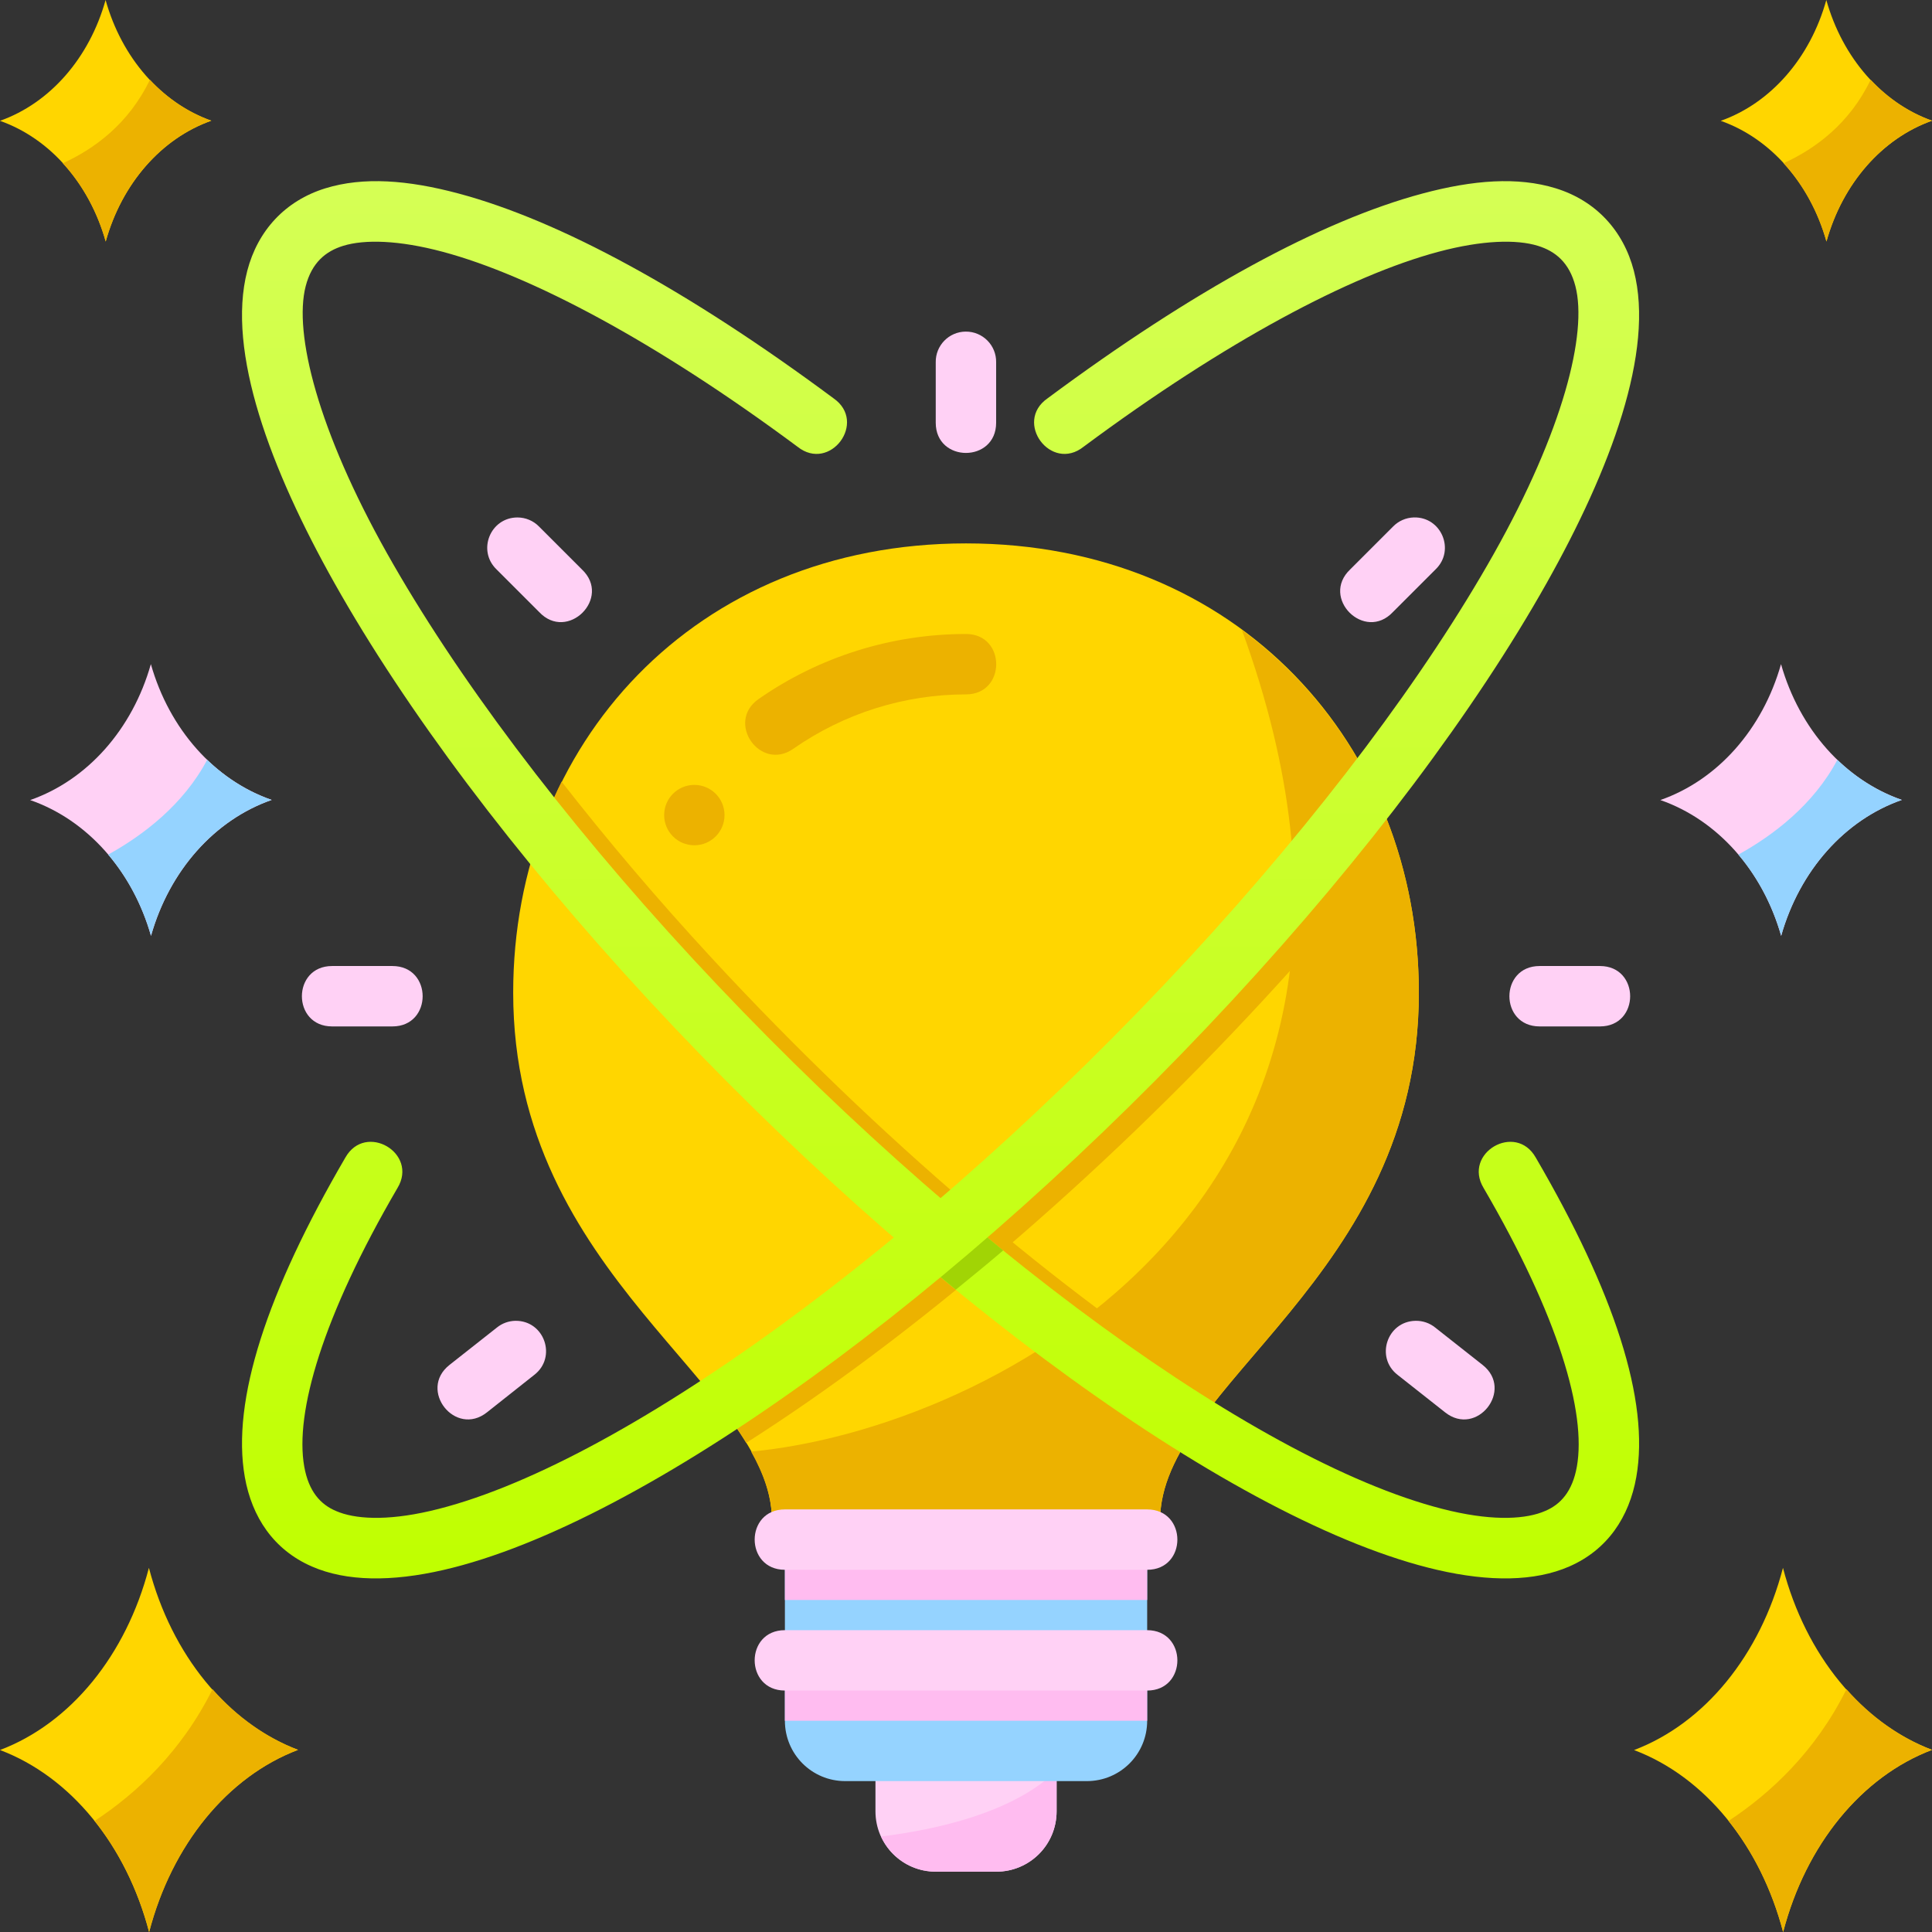 <?xml version="1.0" encoding="utf-8"?>
<svg xmlns="http://www.w3.org/2000/svg" fill="none" height="100%" overflow="visible" preserveAspectRatio="none" style="display: block;" viewBox="0 0 80 80" width="100%">
<rect x="0" y="0" width="80" height="80" fill="#333333" stroke="none"/>
<g clip-path="url(#clip0_0_2139)" id="light bulb">
<g id="layer1">
<path d="M63.752 40.001C62.084 40.001 62.084 42.502 63.752 42.502H66.251C67.918 42.502 67.918 40.001 66.251 40.001H63.752Z" fill="#FFD1F5" id="path6280"/>
<path d="M6.247 27.5C5.482 30.201 3.616 32.302 1.249 33.129C3.618 33.952 5.486 36.052 6.253 38.751C7.017 36.051 8.883 33.949 11.25 33.123C8.882 32.299 7.014 30.2 6.247 27.5Z" fill="#FFD1F5" id="path6114"/>
<path d="M6.166 64.92C5.223 68.54 2.921 71.357 -0 72.465C2.922 73.569 5.227 76.383 6.173 80.002C7.116 76.382 9.418 73.565 12.339 72.457C9.417 71.353 7.112 68.539 6.166 64.92Z" fill="#FFD600" id="path6117"/>
<path d="M73.829 64.921C72.886 68.541 70.584 71.358 67.663 72.466C70.585 73.57 72.89 76.384 73.836 80.003C74.779 76.383 77.082 73.566 80.002 72.458C77.08 71.354 74.775 68.54 73.829 64.921Z" fill="#FFD600" id="path6120"/>
<path d="M76.459 69.947C75.178 72.528 73.301 74.266 71.575 75.402C72.606 76.693 73.38 78.269 73.835 80.002C74.778 76.382 77.081 73.566 80.001 72.459C78.687 71.957 77.477 71.099 76.459 69.947Z" fill="#ECB200" id="path6122"/>
<path d="M73.748 27.5C72.984 30.2 71.118 32.302 68.751 33.128C71.119 33.952 72.987 36.051 73.754 38.751C74.518 36.05 76.384 33.949 78.751 33.122C76.383 32.299 74.515 30.2 73.748 27.5Z" fill="#FFD1F5" id="path6124"/>
<path d="M4.372 -0C3.703 2.4 2.071 4.268 -0.001 5.003C2.072 5.735 3.706 7.601 4.377 10.001C5.046 7.6 6.679 5.732 8.75 4.998C6.678 4.266 5.043 2.4 4.372 -0Z" fill="#FFD600" id="path6126"/>
<path d="M75.624 0C74.956 2.401 73.323 4.269 71.252 5.003C73.324 5.735 74.959 7.601 75.63 10.001C76.299 7.601 77.931 5.733 80.002 4.998C77.93 4.266 76.296 2.4 75.624 0Z" fill="#FFD600" id="path6128"/>
<path d="M43.752 72.502V75.002C43.752 76.388 42.636 77.503 41.252 77.503H38.751C37.366 77.503 36.251 76.388 36.251 75.002V72.502H43.752Z" fill="#FFD1F5" id="path6130"/>
<path d="M43.751 73.315C41.949 75.061 38.785 75.761 36.483 76.045C36.877 76.904 37.74 77.502 38.751 77.502H41.251C42.636 77.502 43.751 76.387 43.751 75.002V73.315Z" fill="#FFBCF0" id="path6250"/>
<path d="M47.502 63.752V71.252C47.502 72.637 46.386 73.752 45.002 73.752H35.001C33.616 73.752 32.501 72.637 32.501 71.252V63.752H47.502Z" fill="#95D3FF" id="path6132"/>
<path d="M48.037 62.962C48.037 57.312 58.751 52.943 58.751 41.105C58.751 30.83 51.251 22.501 40.001 22.501C28.75 22.501 21.25 30.83 21.25 41.105C21.25 52.943 31.964 57.312 31.964 62.962H48.037Z" fill="#FFD600" id="path6136"/>
<path d="M51.425 26.089C60.015 49.611 40.975 59.195 31.102 60.107C31.629 61.05 31.966 61.986 31.966 62.961H48.036C48.036 57.312 58.752 52.943 58.752 41.105C58.752 34.93 56.028 29.473 51.425 26.089Z" fill="#ECB200" id="path6138"/>
<path d="M23.255 32.366C25.126 34.765 27.213 37.231 29.507 39.71C36.391 47.149 43.958 53.547 50.543 57.724C49.983 58.415 49.489 59.084 49.083 59.748C42.269 55.409 34.597 48.897 27.674 41.415C25.693 39.274 23.86 37.141 22.178 35.045C22.474 34.118 22.826 33.22 23.255 32.366Z" fill="#ECB200" id="path6293"/>
<path d="M40.001 26.252C36.93 26.252 33.928 27.189 31.41 28.947C30.038 29.907 31.478 31.964 32.85 31.005C34.948 29.54 37.442 28.753 40.001 28.753C41.668 28.753 41.668 26.252 40.001 26.252Z" fill="#ECB200" id="path6142"/>
<path d="M30.001 33.751C30.001 34.442 29.441 35.001 28.751 35.001C28.061 35.001 27.501 34.442 27.501 33.751C27.501 33.061 28.061 32.501 28.751 32.501C29.441 32.501 30.001 33.061 30.001 33.751Z" fill="#ECB200" id="circle6144"/>
<g id="Group">
<path d="M39.984 13.731C39.289 13.738 38.734 14.31 38.747 15.004V17.505C38.747 19.172 41.248 19.172 41.248 17.505V15.004C41.261 14.299 40.689 13.723 39.984 13.731Z" fill="#FFD1F5" id="path6159"/>
<path d="M58.541 21.426C58.216 21.436 57.908 21.572 57.682 21.805L55.911 23.576C54.659 24.757 56.508 26.597 57.682 25.339L59.445 23.576C60.268 22.783 59.683 21.392 58.541 21.426Z" fill="#FFD1F5" id="path6161"/>
<path d="M21.427 21.427C20.303 21.427 19.75 22.796 20.56 23.577L22.322 25.339C23.496 26.597 25.346 24.757 24.094 23.577L22.322 21.805C22.087 21.563 21.764 21.427 21.427 21.427Z" fill="#FFD1F5" id="path6169"/>
<path d="M57.876 56.934L59.842 58.485C61.152 59.518 62.702 57.553 61.392 56.519L59.426 54.969C59.197 54.784 58.909 54.686 58.614 54.692C57.431 54.713 56.937 56.214 57.876 56.934Z" fill="#FFD1F5" id="path6176"/>
<path d="M21.343 54.692C21.064 54.696 20.795 54.794 20.578 54.969L18.612 56.519C17.302 57.553 18.852 59.518 20.162 58.484L22.119 56.934C23.073 56.203 22.546 54.678 21.343 54.692Z" fill="#FFD1F5" id="path6179"/>
</g>
<path d="M8.801 69.947C7.521 72.528 5.644 74.267 3.917 75.402C4.949 76.694 5.723 78.269 6.177 80.002C7.121 76.383 9.423 73.566 12.344 72.459C11.029 71.957 9.82 71.099 8.801 69.947Z" fill="#ECB200" id="path6184"/>
<path d="M32.501 63.752V66.252H47.502V63.752H32.501Z" fill="#FFBCF0" id="path6241"/>
<path d="M32.501 62.501C30.832 62.5 30.832 65 32.501 65.002H47.501C49.17 65.003 49.17 62.502 47.501 62.501H32.501Z" fill="#FFD1F5" id="path6239"/>
<path d="M32.5 68.752V71.252H47.501V68.752H32.5Z" fill="#FFBCF0" id="path6248"/>
<path d="M32.501 67.502C30.832 67.5 30.832 70.001 32.501 70.002H47.501C49.17 70.004 49.17 67.503 47.501 67.502H32.501Z" fill="#FFD1F5" id="path6246"/>
<path d="M56.728 32.366C54.856 34.765 52.77 37.23 50.475 39.71C43.592 47.149 36.024 53.547 29.439 57.723C29.999 58.414 30.494 59.084 30.899 59.747C37.714 55.409 45.385 48.897 52.309 41.414C54.29 39.274 56.123 37.14 57.804 35.044C57.508 34.118 57.157 33.22 56.728 32.366Z" fill="#ECB200" id="path6287"/>
<path d="M13.474 7.797C11.809 8.311 10.671 9.549 10.238 11.216C9.372 14.551 11.201 19.436 13.852 24.149C16.787 29.366 21.266 35.365 26.863 41.414C38.058 53.511 51.212 63.093 59.527 65.008C61.673 65.502 63.545 65.492 64.982 64.864C66.572 64.169 67.463 62.81 67.755 61.165C68.318 57.996 66.836 53.493 63.592 47.932C62.761 46.46 60.56 47.743 61.432 49.191C64.541 54.52 65.691 58.498 65.295 60.727C65.112 61.757 64.62 62.299 63.977 62.568C63.219 62.898 61.923 62.99 60.088 62.568C52.394 60.795 39.674 51.573 28.697 39.711C23.208 33.779 18.834 27.904 16.032 22.922C13.171 17.836 12.152 13.802 12.658 11.849C12.912 10.873 13.485 10.403 14.211 10.179C15.091 9.907 16.511 9.939 18.335 10.427C21.984 11.403 27.15 14.137 33.023 18.498C34.369 19.57 35.928 17.479 34.517 16.495C28.488 12.019 23.178 9.133 18.988 8.013C16.892 7.452 15.048 7.311 13.474 7.797Z" fill="url(#paint0_linear_0_2139)" id="path6258"/>
<path d="M39.583 50.155C38.928 50.711 38.276 51.249 37.625 51.776C38.277 52.334 38.929 52.871 39.578 53.402C40.231 52.87 40.885 52.338 41.539 51.779C40.89 51.253 40.237 50.709 39.583 50.155Z" fill="#A1D405" id="path6297"/>
<path d="M64.419 7.797C66.083 8.311 67.222 9.549 67.655 11.216C68.52 14.551 66.691 19.436 64.04 24.149C61.105 29.366 56.627 35.365 51.029 41.414C39.835 53.511 26.68 63.093 18.366 65.008C16.22 65.502 14.348 65.492 12.911 64.864C11.32 64.169 10.43 62.81 10.138 61.165C9.575 57.996 11.057 53.493 14.301 47.932C15.132 46.46 17.332 47.743 16.46 49.191C13.351 54.52 12.201 58.498 12.598 60.727C12.78 61.757 13.272 62.299 13.916 62.568C14.673 62.898 15.969 62.99 17.805 62.568C25.498 60.795 38.219 51.573 49.196 39.711C54.684 33.779 59.058 27.904 61.861 22.922C64.722 17.836 65.741 13.802 65.234 11.849C64.981 10.873 64.408 10.403 63.681 10.179C62.802 9.907 61.382 9.939 59.557 10.427C55.908 11.403 50.743 14.137 44.87 18.498C43.524 19.57 41.964 17.479 43.376 16.495C49.404 12.019 54.714 9.133 58.905 8.013C61.001 7.452 62.844 7.311 64.419 7.797Z" fill="url(#paint1_linear_0_2139)" id="path6264"/>
<path d="M13.751 40.001C12.084 40.001 12.084 42.502 13.751 42.502H16.25C17.918 42.502 17.918 40.001 16.25 40.001H13.751Z" fill="#FFD1F5" id="path6282"/>
<path d="M76.081 31.463C75.091 33.33 73.423 34.589 71.982 35.387C72.789 36.338 73.395 37.489 73.754 38.751C74.519 36.051 76.385 33.95 78.752 33.124C77.773 32.783 76.865 32.218 76.081 31.463Z" fill="#95D3FF" id="path6303"/>
<path d="M8.578 31.463C7.588 33.33 5.92 34.589 4.479 35.387C5.286 36.338 5.893 37.489 6.252 38.751C7.016 36.051 8.882 33.95 11.249 33.123C10.271 32.783 9.362 32.218 8.578 31.463Z" fill="#95D3FF" id="path6310"/>
<path d="M6.208 3.301C5.329 5.135 3.885 6.178 2.6 6.76C3.417 7.648 4.028 8.763 4.377 10C5.046 7.6 6.679 5.732 8.75 4.998C7.805 4.66 6.936 4.08 6.208 3.301Z" fill="#ECB200" id="path6312"/>
<path d="M77.46 3.301C76.582 5.135 75.137 6.178 73.852 6.76C74.669 7.648 75.281 8.763 75.629 10C76.298 7.6 77.931 5.732 80.002 4.998C79.057 4.66 78.189 4.08 77.46 3.301Z" fill="#ECB200" id="path6318"/>
</g>
</g>
<defs>
<linearGradient gradientUnits="userSpaceOnUse" id="paint0_linear_0_2139" x1="38.946" x2="38.946" y1="7.501" y2="65.359">
<stop stop-color="#D5FF55"/>
<stop offset="1" stop-color="#C0FF00"/>
</linearGradient>
<linearGradient gradientUnits="userSpaceOnUse" id="paint1_linear_0_2139" x1="38.946" x2="38.946" y1="7.501" y2="65.359">
<stop stop-color="#D5FF55"/>
<stop offset="1" stop-color="#C0FF00"/>
</linearGradient>
<clipPath id="clip0_0_2139">
<rect fill="white" height="80.002" width="80.002"/>
</clipPath>
</defs>
</svg>
